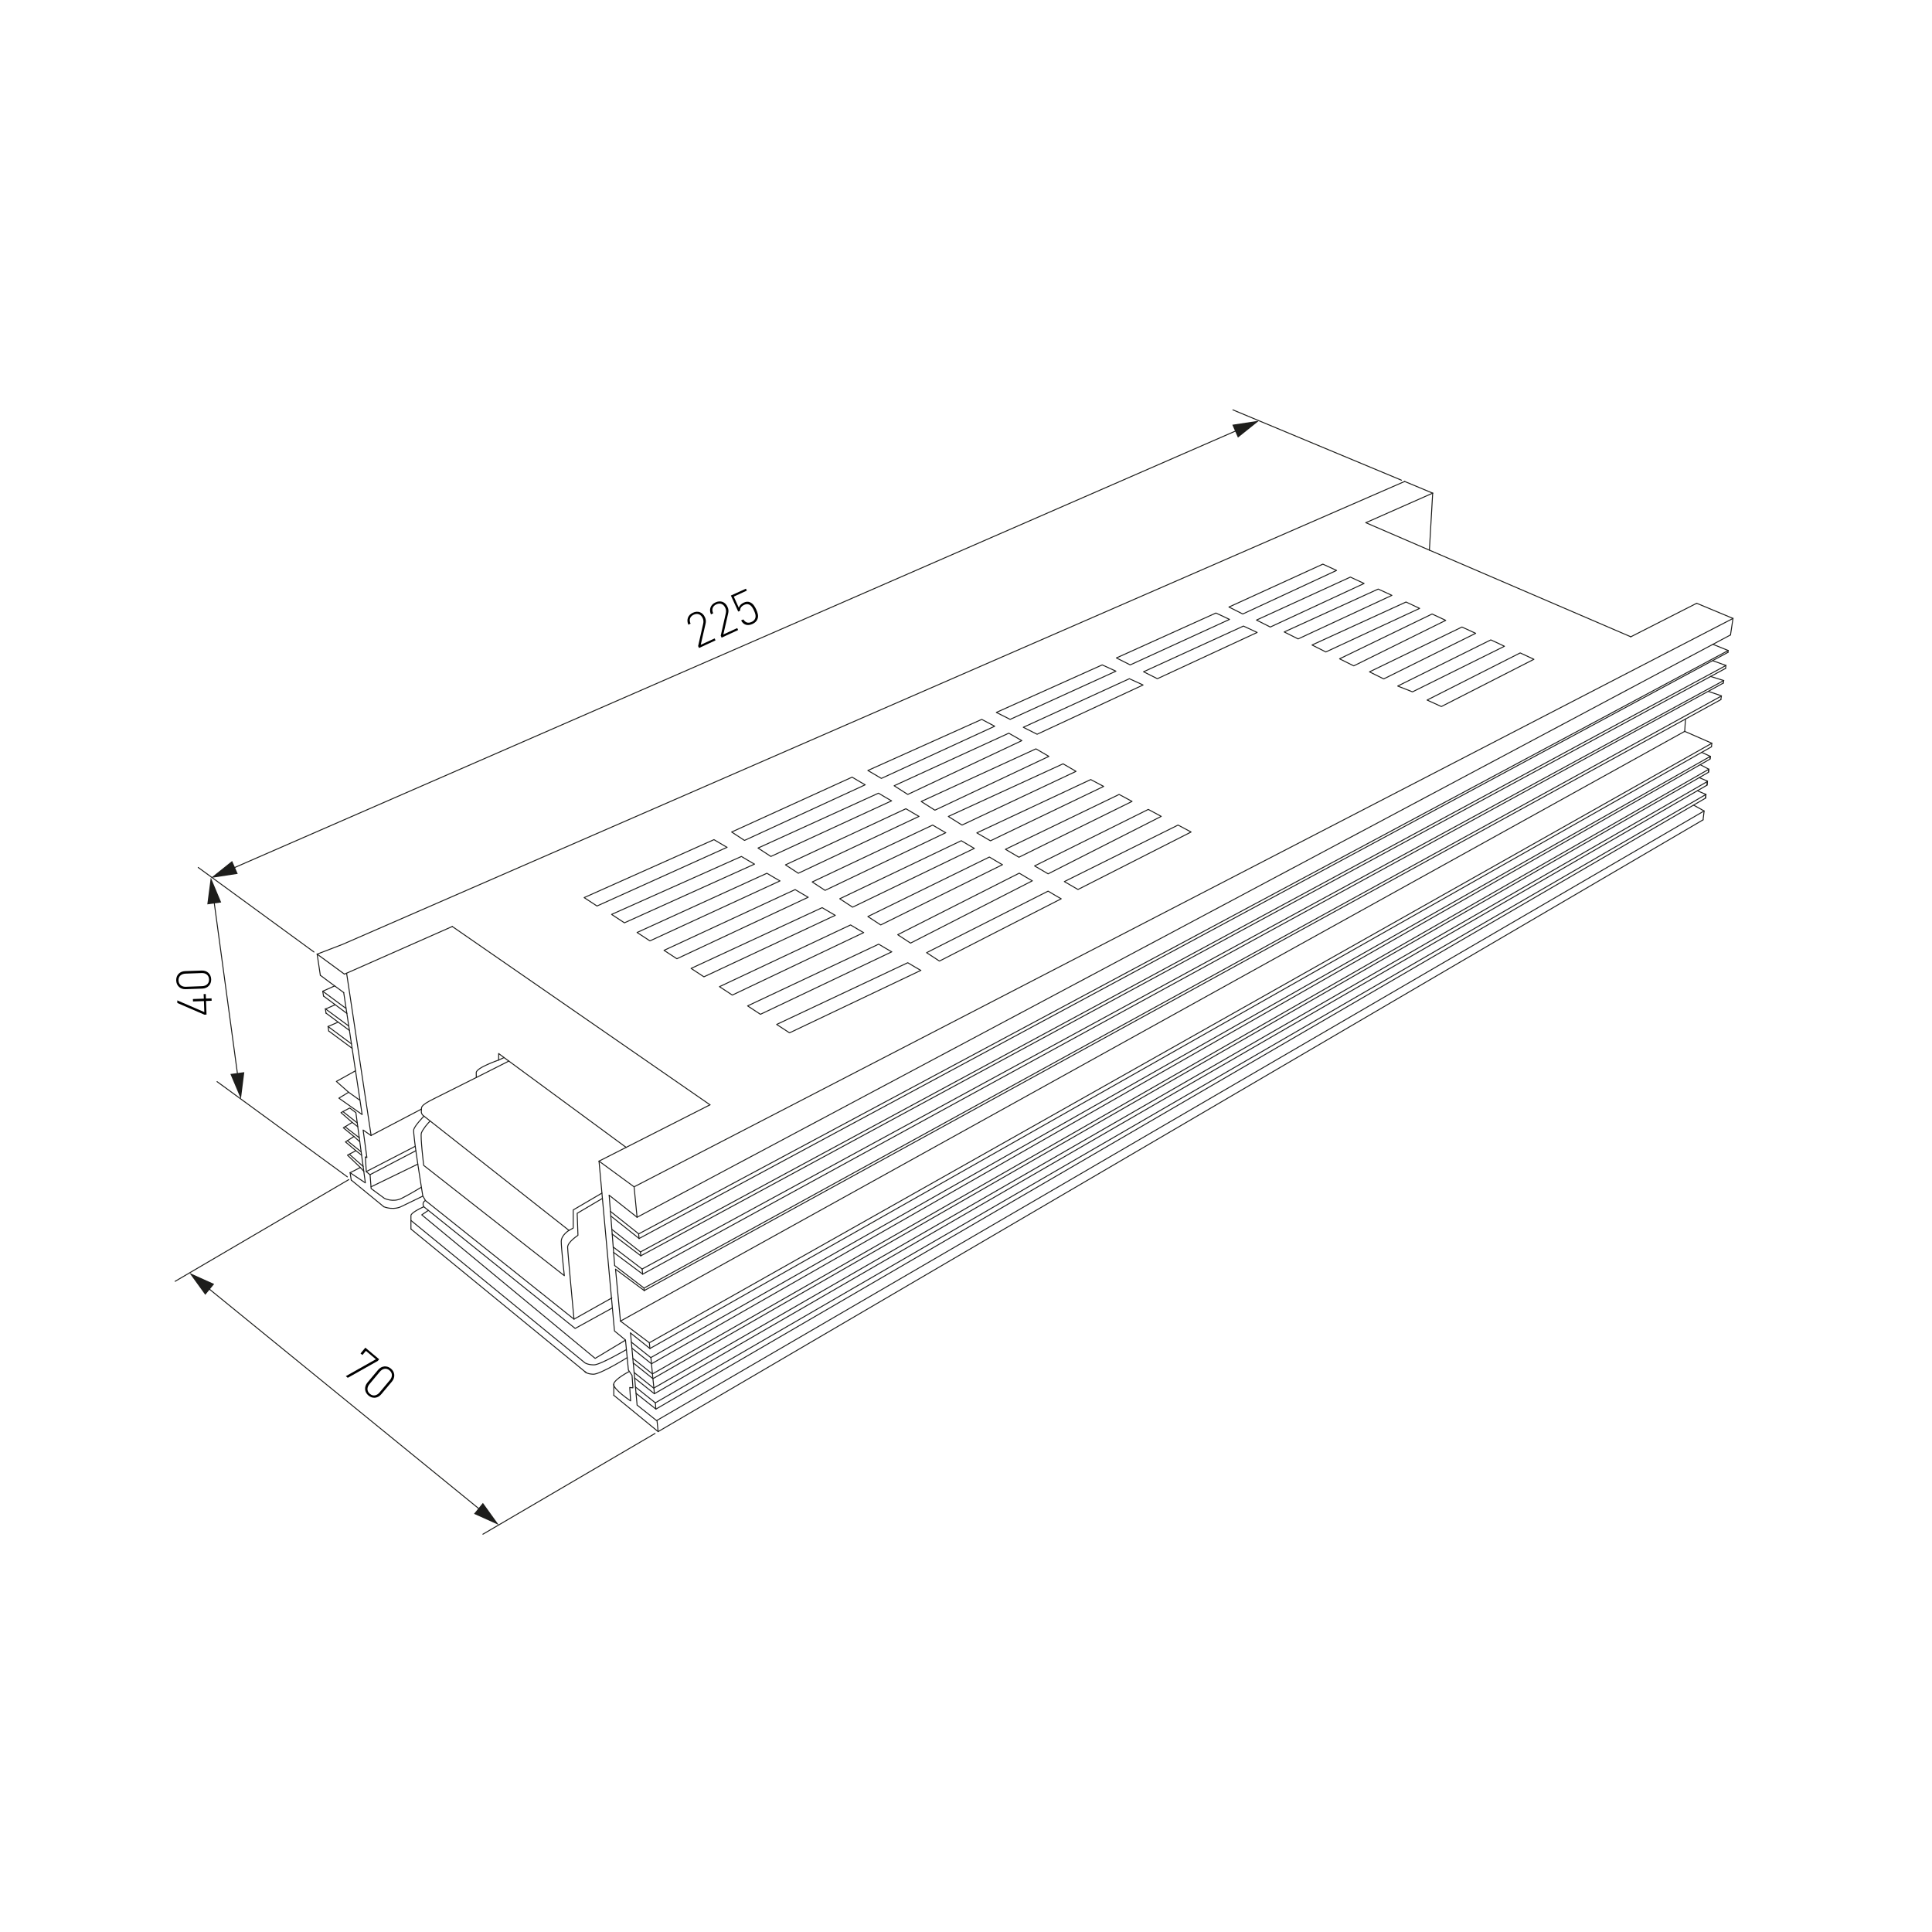 <?xml version="1.0" encoding="UTF-8"?>
<svg xmlns="http://www.w3.org/2000/svg" xmlns:xlink="http://www.w3.org/1999/xlink" version="1.1" id="Слой_1" x="0px" y="0px" viewBox="0 0 2000 2000" style="enable-background:new 0 0 2000 2000;" xml:space="preserve">
<style type="text/css">
	.st0{fill:#FFFFFF;}
	.st1{fill:none;stroke:#000000;stroke-linecap:round;stroke-linejoin:round;stroke-miterlimit:10;}
	.st2{fill:none;stroke:#000000;stroke-linecap:round;stroke-linejoin:round;}
	.st3{fill:none;stroke:#020202;stroke-linecap:round;stroke-linejoin:round;}
	.st4{fill:#020202;}
	.st5{fill:none;stroke:#020202;stroke-linecap:round;stroke-linejoin:round;stroke-miterlimit:10;}
	.st6{fill:none;stroke:#212830;stroke-width:0;stroke-linecap:square;stroke-miterlimit:10;}
	.st7{fill:none;stroke:#000000;stroke-width:0;stroke-linecap:round;stroke-linejoin:round;stroke-miterlimit:10;}
	.st8{fill:none;stroke:#000000;stroke-width:0.775;stroke-linecap:round;stroke-linejoin:round;stroke-miterlimit:10;}
	.st9{fill:none;stroke:#000000;stroke-miterlimit:10;}
	
		.st10{fill-rule:evenodd;clip-rule:evenodd;fill:none;stroke:#000000;stroke-linecap:round;stroke-linejoin:round;stroke-miterlimit:10;}
	.st11{fill:none;stroke:#1D1D1B;stroke-linecap:round;stroke-linejoin:round;stroke-miterlimit:10;}
	.st12{fill:none;stroke:#1D1D1B;stroke-linecap:round;stroke-linejoin:round;}
	.st13{fill:#1D1D1B;}
</style>
<g id="Слой_2">
	<rect y="0" class="st0" width="2000" height="2000"></rect>
</g>
<image style="display:none;overflow:visible;" width="2016" height="1504" transform="matrix(0.75 0 0 0.75 713.573 331.341)">
</image>
<g>
	<line class="st11" x1="1788.8" y1="675.3" x2="1789" y2="673.4"></line>
	<line class="st11" x1="1784" y1="707.1" x2="1784.4" y2="704.5"></line>
	<line class="st11" x1="1781.4" y1="724.2" x2="1782" y2="720.5"></line>
	<line class="st11" x1="1786.3" y1="691.9" x2="1786.7" y2="688.9"></line>
	<line class="st11" x1="1791.4" y1="657.3" x2="1794" y2="640.2"></line>
	<polyline class="st11" points="1763,848.7 681.3,1482 681.3,1482  "></polyline>
	<path class="st11" d="M363.6,1221.6l33.7,27.6c0,0,0,0,0,0"></path>
	<polyline class="st11" points="681.3,1482 681.3,1482 635.4,1444.4  "></polyline>
	<path class="st11" d="M606.9,1421C606.9,1421,606.9,1421,606.9,1421l-1.4-1.1c0,0,0,0,0,0l-180.1-147.6v0"></path>
	<line class="st11" x1="336.8" y1="1044.3" x2="337.5" y2="1048.8"></line>
	<polyline class="st11" points="328.3,987.7 328.5,989 331.6,1009.6  "></polyline>
	<line class="st11" x1="334.1" y1="1026.1" x2="334.9" y2="1031.1"></line>
	<line class="st11" x1="339.6" y1="1062.7" x2="340.3" y2="1067.3"></line>
	<line class="st11" x1="362.4" y1="1213.9" x2="363.6" y2="1221.6"></line>
	<path class="st11" d="M436.2,1229c0,0-11.3,6.9-20.4,11.5s-17.9,0-17.9,0l-13.7-10.1l-1.1-14.3l-3.9-3.1l-1-15.4l1.6,0.7l-3.9-28.5   l8.3,5.8l-24.9-164.9l-0.5-3.1"></path>
	<polyline class="st11" points="1454.1,498.4 1384.8,528.6 354.4,977.7 328.3,987.7  "></polyline>
	<polyline class="st11" points="1454.1,498.4 1483.1,510.5 1483.1,510.5  "></polyline>
	<line class="st11" x1="1756.4" y1="624.5" x2="1794" y2="640.2"></line>
	<line class="st11" x1="1725.9" y1="675.4" x2="1725.9" y2="675.4"></line>
	<polyline class="st11" points="1688.2,659.2 1688.2,659.2 1479.7,569.5 1479.7,569.5 1413.9,541.1  "></polyline>
	<line class="st11" x1="1743.3" y1="682.9" x2="1743.3" y2="682.9"></line>
	<line class="st11" x1="468.2" y1="959.1" x2="735" y2="1143.7"></line>
	<line class="st11" x1="620.1" y1="1202" x2="656.4" y2="1228.6"></line>
	<polyline class="st11" points="328.3,987.7 329.5,988.6 329.5,988.6 356.5,1008.4  "></polyline>
	<polyline class="st11" points="1483.1,510.5 1483.1,510.5 1413.9,541.1  "></polyline>
	<polyline class="st11" points="468.2,959.1 358.9,1007.4 356.5,1008.4  "></polyline>
	<polyline class="st11" points="1756.4,624.5 1688.2,659.2 1688.2,659.2  "></polyline>
	<line class="st11" x1="620.1" y1="1202" x2="735" y2="1143.7"></line>
	<polyline class="st11" points="659.5,1260.1 1743.3,682.9 1773.2,667 1791.4,657.3  "></polyline>
	<line class="st11" x1="630.6" y1="1237.3" x2="636.3" y2="1310.1"></line>
	<line class="st11" x1="652.7" y1="1379.9" x2="659.5" y2="1454.2"></line>
	<path class="st11" d="M620.1,1202l16,175.8l11.4,9.4l3,31l3.8,5.6l0.9,12.9l-3.3-0.4l0.9,13.9c0,0-18.5-12.3-17.5-17.5   c1-5.2,16.2-13,16.2-13"></path>
	<line class="st11" x1="635.4" y1="1433" x2="635.4" y2="1444.4"></line>
	<path class="st11" d="M649.3,1405.4c0,0-28.1,17.5-35.3,17.2c-7.2-0.4-8.5-2.7-8.5-2.7"></path>
	<path class="st11" d="M425.4,1272.3v-14c0,0-0.7-2.7,13.3-9.1c0,0-2.5-4.2,1.7-6.5l-2.7-4.6c0,0-10.6-64.5-9.4-68.8   c1.2-4.3,10.6-13.9,10.6-13.9L589,1273.7c0,0-8,4.8-8,11.5s3.2,35.4,3.2,35.4l-145.6-114.2c0,0-3.6-29.9-2.4-33.5   c1.2-3.5,6.9-10.7,9.2-12.3"></path>
	<polyline class="st11" points="440.4,1242.8 594.2,1365.6 633.4,1343.6  "></polyline>
	<polyline class="st11" points="633.9,1354 595.4,1375.2 438.7,1249.2  "></polyline>
	<path class="st11" d="M425.4,1263.4l180.1,147.4c0,0,3,2.1,9.4,2.1c6.4,0,33.5-15.8,33.5-15.8"></path>
	<polyline class="st11" points="647.5,1387.3 616.1,1406.2 436.6,1257.6 443.4,1253  "></polyline>
	<path class="st11" d="M437.7,1238.2l-22.7,11c0,0-7.3,3.9-17.8,0"></path>
	<polygon class="st11" points="378.2,1224.5 368.4,1151.8 362,1147 353,1151.8 364.6,1161.9 355.4,1167.5 366.4,1176.5    357.6,1182.1 368.4,1191.2 359.7,1195.8 373,1208.6 362.4,1214  "></polygon>
	<polyline class="st11" points="372.7,1139.1 360.9,1130.7 350.8,1136.8 374.9,1153.8 355.8,1027.5  "></polyline>
	<polyline class="st11" points="367.8,1108.6 348.2,1119.5 360.9,1130.7  "></polyline>
	<line class="st11" x1="369.8" y1="1162.4" x2="355" y2="1150.7"></line>
	<line class="st11" x1="371.9" y1="1177.8" x2="357.2" y2="1166.4"></line>
	<line class="st11" x1="373.9" y1="1192.4" x2="359.6" y2="1180.9"></line>
	<line class="st11" x1="375.9" y1="1207.5" x2="361.6" y2="1194.8"></line>
	<line class="st11" x1="364.6" y1="1161.9" x2="370.4" y2="1166.4"></line>
	<line class="st11" x1="366.4" y1="1176.5" x2="372.4" y2="1181.9"></line>
	<line class="st11" x1="368.4" y1="1191.2" x2="374.3" y2="1195.8"></line>
	<line class="st11" x1="373" y1="1208.6" x2="376.6" y2="1212.5"></line>
	<polyline class="st11" points="355.8,1027.5 339.9,1015.8 331.6,1009.6  "></polyline>
	<line class="st11" x1="334.1" y1="1026.1" x2="358" y2="1043.8"></line>
	<line class="st11" x1="334.9" y1="1031.1" x2="359.1" y2="1049.1"></line>
	<line class="st11" x1="336.8" y1="1044.3" x2="361.1" y2="1062.2"></line>
	<line class="st11" x1="337.5" y1="1048.8" x2="361.7" y2="1066.7"></line>
	<line class="st11" x1="339.7" y1="1062.7" x2="363.8" y2="1080.6"></line>
	<line class="st11" x1="340.3" y1="1067.3" x2="364.5" y2="1085.2"></line>
	<line class="st11" x1="346.5" y1="1020.6" x2="334.1" y2="1026.1"></line>
	<line class="st11" x1="346.9" y1="1040.1" x2="337.5" y2="1044.3"></line>
	<line class="st11" x1="350" y1="1058.1" x2="339.5" y2="1062.7"></line>
	<polyline class="st11" points="652.7,1379.9 672.8,1396 1771.7,773.1  "></polyline>
	<polyline class="st11" points="654.1,1395.6 674.4,1411.8 1770.2,785.8 1770.5,783 673.7,1405.4 653.6,1389.4  "></polyline>
	<polyline class="st11" points="655.5,1410.9 675.9,1427.2 1768.6,799.5 1769,796.3 675.4,1422.3 655.2,1406.2  "></polyline>
	<polyline class="st11" points="656.9,1426.5 677.4,1442.8 1767.1,812.8 1767.5,809 676.7,1437 656.4,1420.8  "></polyline>
	<polyline class="st11" points="657.8,1435.8 678.4,1452.2 1766,822.4 1765.6,826.2 679,1458.7 658.5,1442.4  "></polyline>
	<polyline class="st11" points="659.5,1454.5 679.7,1470.6 1764.1,839.5 1753.1,833.4  "></polyline>
	<polyline class="st11" points="661.2,1277.3 1788.5,673.7 1789,673.4  "></polyline>
	<line class="st11" x1="1786.7" y1="688.9" x2="663" y2="1296"></line>
	<line class="st11" x1="630.6" y1="1237.3" x2="659.5" y2="1260.1"></line>
	<line class="st11" x1="661.2" y1="1277.3" x2="631.9" y2="1254"></line>
	<line class="st11" x1="663" y1="1296" x2="633.4" y2="1272.7"></line>
	<line class="st11" x1="664.7" y1="1313.7" x2="634.8" y2="1290.9"></line>
	<line class="st11" x1="665.3" y1="1319" x2="635.2" y2="1296.5"></line>
	<line class="st11" x1="633.7" y1="1277.5" x2="663.4" y2="1300"></line>
	<line class="st11" x1="661.6" y1="1282.1" x2="632.3" y2="1258.8"></line>
	<line class="st11" x1="636.3" y1="1310.1" x2="666.7" y2="1333.4"></line>
	<line class="st11" x1="637.2" y1="1313.9" x2="666.9" y2="1336"></line>
	<line class="st11" x1="1784.4" y1="704.5" x2="664.7" y2="1313.7"></line>
	<line class="st11" x1="666.7" y1="1333.4" x2="1782" y2="720.5"></line>
	<line class="st11" x1="1770.6" y1="700.2" x2="1784.4" y2="704.5"></line>
	<line class="st11" x1="1768.7" y1="715.8" x2="1782" y2="720.3"></line>
	<line class="st11" x1="1773.2" y1="684" x2="1786.7" y2="688.9"></line>
	<line class="st11" x1="1773.2" y1="667" x2="1789" y2="673.4"></line>
	<line class="st11" x1="1788.8" y1="675.3" x2="661.6" y2="1282.1"></line>
	<line class="st11" x1="1786.3" y1="691.9" x2="663.4" y2="1300"></line>
	<line class="st11" x1="665.3" y1="1319" x2="1784" y2="707.1"></line>
	<line class="st11" x1="1781.5" y1="724.2" x2="666.9" y2="1336"></line>
	<polyline class="st11" points="642.3,1367.6 672.2,1390 1772.1,769.4 1744,757.1  "></polyline>
	<line class="st11" x1="1763" y1="848.7" x2="1764.1" y2="839.5"></line>
	<polyline class="st11" points="1767.1,812.8 1767.5,809 1767.6,808.6  "></polyline>
	<polyline class="st11" points="1770.2,785.8 1770.2,785.8 1770.5,783  "></polyline>
	<line class="st11" x1="1771.7" y1="773.1" x2="1772.1" y2="769.4"></line>
	<line class="st11" x1="1768.6" y1="799.5" x2="1769" y2="796.3"></line>
	<line class="st11" x1="1765.6" y1="826.2" x2="1766" y2="822.4"></line>
	<line class="st11" x1="1744.8" y1="744.3" x2="1744" y2="757.1"></line>
	<line class="st11" x1="642.3" y1="1367.6" x2="1744" y2="757.1"></line>
	<line class="st11" x1="637.2" y1="1313.9" x2="642.3" y2="1367.6"></line>
	<line class="st11" x1="1766" y1="822.4" x2="1757.1" y2="818.6"></line>
	<line class="st11" x1="1767.6" y1="808.6" x2="1759" y2="805"></line>
	<line class="st11" x1="1769" y1="796.3" x2="1760.1" y2="791.6"></line>
	<line class="st11" x1="1770.5" y1="783" x2="1761.6" y2="778.8"></line>
	<line class="st11" x1="661.1" y1="1277.3" x2="661.6" y2="1282.1"></line>
	<polyline class="st11" points="664.7,1313.7 665.3,1319 665.3,1319  "></polyline>
	<line class="st11" x1="666.7" y1="1333.4" x2="666.9" y2="1336"></line>
	<line class="st11" x1="663" y1="1296" x2="663.4" y2="1300"></line>
	<polyline class="st11" points="659.5,1260.1 656.4,1228.6 1794,640.2  "></polyline>
	<line class="st11" x1="672.2" y1="1390" x2="672.8" y2="1396"></line>
	<line class="st11" x1="678.4" y1="1452.2" x2="679" y2="1458.7"></line>
	<polyline class="st11" points="680.1,1470.3 681.3,1482 681.3,1482  "></polyline>
	<polyline class="st11" points="677.4,1442.8 676.9,1436.9 675.9,1427.2 675.4,1422.2 674.4,1411.8 673.8,1405.4  "></polyline>
	<line class="st11" x1="1483.1" y1="510.5" x2="1479.7" y2="569.5"></line>
	<polygon class="st11" points="1383.6,590.5 1369.4,584 1272.2,628.4 1286.5,635.6  "></polygon>
	<polygon class="st11" points="1412.1,604 1397.9,597.4 1300.7,641.9 1315,649.1  "></polygon>
	<polygon class="st11" points="1272.8,641.2 1258.7,634.6 1155.7,681.1 1170,688.3  "></polygon>
	<polygon class="st11" points="1301.4,654.7 1287.2,648.1 1183.8,695.4 1198.1,702.6  "></polygon>
	<polygon class="st11" points="1155.2,694.8 1141,688.3 1031.4,737.5 1045.7,744.7  "></polygon>
	<polygon class="st11" points="1183.3,709.1 1169.1,702.6 1059.3,752.9 1073.6,760.1  "></polygon>
	<polygon class="st11" points="1440.9,616.3 1426.7,609.8 1329.4,654.2 1343.8,661.4  "></polygon>
	<polygon class="st11" points="1469.6,629.8 1455.5,623.2 1358.2,667.7 1372.5,674.9  "></polygon>
	<polygon class="st11" points="1496.6,642.2 1482.5,635.6 1386.7,682 1401.4,689.3  "></polygon>
	<polygon class="st11" points="1527.6,655.6 1513.4,649.1 1417.7,695.5 1432.4,702.8  "></polygon>
	<polygon class="st11" points="1557.4,669 1543.3,662.4 1446.9,710.2 1462.2,716.2  "></polygon>
	<polygon class="st11" points="1587.9,682.5 1573.7,675.9 1477.3,724.7 1492.1,731.4  "></polygon>
	<polygon class="st11" points="1029.7,751.8 1016.3,744.7 898.4,797.6 912.4,805.8  "></polygon>
	<polygon class="st11" points="1142.5,814.1 1129.1,807 1011.2,862.2 1025.3,870.4  "></polygon>
	<polygon class="st11" points="1171.9,829.6 1158.5,822.4 1040.8,879.2 1054.8,887.4  "></polygon>
	<polygon class="st11" points="1202.1,845.1 1188.7,837.9 1071,896.4 1085,904.6  "></polygon>
	<polygon class="st11" points="1233,861.3 1219.5,854.1 1101.8,912.6 1115.9,920.8  "></polygon>
	<polygon class="st11" points="1044.3,759 925.6,813.4 939.7,822.4 1057.8,766.7  "></polygon>
	<polygon class="st11" points="1072.4,775.2 953.6,829.7 967.8,838.7 1085.8,783  "></polygon>
	<polygon class="st11" points="1100.5,790.7 981.7,845.2 995.9,854.1 1113.9,798.5  "></polygon>
	<path class="st11" d="M895.7,812.4c-0.4,0-13.6-7.9-13.6-7.9l-124.7,56.8l13.3,8.7L895.7,812.4z"></path>
	<path class="st11" d="M752.7,877.1c-0.4,0-13.6-7.9-13.6-7.9l-134.4,60l13.3,8.7L752.7,877.1z"></path>
	<path class="st11" d="M781.1,894.5c-0.4,0-13.6-7.9-13.6-7.9l-134.4,60l13.3,8.7L781.1,894.5z"></path>
	<path class="st11" d="M807.5,911.9c-0.4,0-13.6-7.9-13.6-7.9l-134.4,61.3l13.3,8.7L807.5,911.9z"></path>
	<path class="st11" d="M836.7,928.8c-0.4,0-13.6-7.9-13.6-7.9l-135.7,62.9l13.3,8.7L836.7,928.8z"></path>
	<path class="st11" d="M864.7,947.5c-0.4,0-13.6-7.9-13.6-7.9l-135.7,62.9l13.3,8.7L864.7,947.5z"></path>
	<path class="st11" d="M894.1,965.4c-0.4,0-13.6-7.9-13.6-7.9l-135.7,63.9l13.3,8.7L894.1,965.4z"></path>
	<path class="st11" d="M923.2,985.3c-0.4,0-13.6-7.9-13.6-7.9l-135.7,63.9l13.3,8.7L923.2,985.3z"></path>
	<path class="st11" d="M953.3,1004.5c-0.4,0-13.6-7.9-13.6-7.9l-135.7,63.9l13.3,8.7L953.3,1004.5z"></path>
	<path class="st11" d="M923,829c-0.4,0-13.6-7.9-13.6-7.9l-124.7,56.8l13.3,8.7L923,829z"></path>
	<path class="st11" d="M951.4,845.1c-0.4,0-13.6-7.9-13.6-7.9l-124.7,58.1l13.3,8.7L951.4,845.1z"></path>
	<path class="st11" d="M979.1,862c-0.4,0-13.6-7.9-13.6-7.9l-124.7,58.9l13.3,8.7L979.1,862z"></path>
	<path class="st11" d="M1008.7,878.2c-0.4,0-13.6-7.9-13.6-7.9l-125.8,60.1l13.3,8.7L1008.7,878.2z"></path>
	<path class="st11" d="M1037.8,895.1c-0.4,0-13.6-7.9-13.6-7.9l-125.8,61.6l13.3,8.7L1037.8,895.1z"></path>
	<path class="st11" d="M1068.7,911.8c-0.4,0-13.6-7.9-13.6-7.9l-125.8,63.7l13.3,8.7L1068.7,911.8z"></path>
	<path class="st11" d="M1098.6,930.4c-0.4,0-13.6-7.9-13.6-7.9l-125.8,63.7l13.3,8.7L1098.6,930.4z"></path>
	<polyline class="st11" points="648.2,1187.8 521.8,1094.8 516.2,1090.6 516.2,1097.4  "></polyline>
	<path class="st11" d="M521.8,1094.8l-5.7,2.6c0,0-23.1,7.9-23.1,13s0.1,5.1,0.1,5.1"></path>
	<path class="st11" d="M438.9,1155.5c0,0-3.3-2-2.7-5.6c0.6-3.6-2.7-4.8,13.8-12.9s76.8-38.6,76.8-38.6"></path>
	<polyline class="st11" points="589,1273.7 593.4,1271.3 593.4,1252.5 623.1,1235.1  "></polyline>
	<path class="st11" d="M623.6,1240.6l-26.1,15.4l0.8,22.8c0,0-10.8,7-10.7,12.4c0.1,5.5,6.6,74.4,6.6,74.4"></path>
	<line class="st11" x1="384.2" y1="1175.4" x2="436.1" y2="1148.2"></line>
	<line class="st11" x1="379.2" y1="1212.8" x2="429.9" y2="1186.6"></line>
	<line class="st11" x1="383.1" y1="1216" x2="430.5" y2="1191.2"></line>
	<line class="st11" x1="384.1" y1="1228.6" x2="432.5" y2="1205.1"></line>
</g>
<line class="st11" x1="1450.8" y1="497.1" x2="1276.3" y2="424.3"></line>
<line class="st11" x1="325" y1="985.5" x2="205.2" y2="898"></line>
<line class="st11" x1="359.6" y1="1218.3" x2="224.7" y2="1119.7"></line>
<g>
	<g>
		<line class="st12" x1="1283.1" y1="444.4" x2="238.7" y2="899.9"></line>
		<g>
			<polygon class="st13" points="1275.7,439.7 1303.4,435.5 1281.5,453    "></polygon>
		</g>
		<g>
			<polygon class="st13" points="240.3,891.3 218.4,908.8 246.1,904.6    "></polygon>
		</g>
	</g>
</g>
<line class="st11" x1="678.1" y1="1483.9" x2="499.9" y2="1588.2"></line>
<line class="st11" x1="361.1" y1="1221.1" x2="181.3" y2="1326.4"></line>
<g>
	<g>
		<line class="st12" x1="499.2" y1="1564.6" x2="213.3" y2="1331.7"></line>
		<g>
			<polygon class="st13" points="499.9,1555.8 516.3,1578.6 490.7,1567.1    "></polygon>
		</g>
		<g>
			<polygon class="st13" points="221.7,1329.2 196.1,1317.7 212.5,1340.4    "></polygon>
		</g>
	</g>
</g>
<g>
	<g>
		<line class="st12" x1="221.2" y1="930.3" x2="246.4" y2="1115.8"></line>
		<g>
			<polygon class="st13" points="214.6,936.2 218.2,908.4 229,934.2    "></polygon>
		</g>
		<g>
			<polygon class="st13" points="238.5,1111.8 249.4,1137.7 252.9,1109.9    "></polygon>
		</g>
	</g>
</g>
<g>
	<path d="M360,1426.3l-2-1.7l31.1-17.5l-10.3-8.7l-3.6,4.3l-2-1.6l5-6l14.3,12l-1.4,1.7L360,1426.3z"></path>
	<path d="M381.4,1444.6c-4.2-3.5-4.6-9-1.1-13.3l11.1-13.2c3.6-4.3,9.1-4.8,13.3-1.3c4.2,3.5,4.6,9,1.1,13.3l-11.1,13.2   C391.1,1447.6,385.6,1448.2,381.4,1444.6z M403.6,1428.7c2.7-3.2,3-7.3-0.4-10.1c-3.4-2.9-7.3-1.8-10,1.4l-10.7,12.8   c-2.7,3.2-3,7.3,0.4,10.1c3.4,2.9,7.3,1.8,10-1.4L403.6,1428.7z"></path>
</g>
<g>
	<path d="M213.2,1033.7l5.8-0.2l0.1,2.5l-5.8,0.2l0.5,14.1l-2.2,0.1l-28-12.1l-0.1-2.7l28,12.1l-0.4-11.4l-11.3,0.4l-0.1-2.5   l11.3-0.4l-0.2-4.7l2.2-0.1L213.2,1033.7z"></path>
	<path d="M218.6,1013.7c0.2,5.5-3.6,9.5-9.2,9.7l-17.2,0.6c-5.5,0.2-9.6-3.5-9.8-9c-0.2-5.5,3.6-9.5,9.2-9.7l17.2-0.6   C214.3,1004.5,218.4,1008.2,218.6,1013.7z M192,1007.9c-4.2,0.2-7.4,2.6-7.2,7.1c0.2,4.4,3.5,6.7,7.7,6.5l16.7-0.6   c4.2-0.2,7.4-2.6,7.2-7.1c-0.2-4.4-3.5-6.7-7.7-6.5L192,1007.9z"></path>
</g>
<g>
	<path d="M723.6,670.8l-0.9-2l5.2-23c0.5-2.2,0.4-4-0.5-5.9c-1.8-3.9-5.2-5.4-9.2-3.6c-3.4,1.5-5.4,4.8-3.3,9.3l-2.3,1.1   c-2.2-4.8-0.7-10,4.7-12.4c5.2-2.4,10.1-0.5,12.4,4.6c1.1,2.4,1.3,4.4,0.6,7.2l-4.9,21.4l14.4-6.6l0.9,2L723.6,670.8z"></path>
	<path d="M747,660.1l-0.9-2l5.2-23c0.5-2.2,0.4-4-0.5-5.9c-1.8-3.9-5.2-5.4-9.2-3.6c-3.4,1.5-5.4,4.8-3.3,9.3l-2.3,1.1   c-2.2-4.8-0.7-10,4.7-12.4c5.2-2.4,10.1-0.5,12.4,4.6c1.1,2.4,1.3,4.4,0.6,7.2l-4.9,21.4l14.4-6.6l0.9,2L747,660.1z"></path>
	<path d="M784.2,640.7c-0.8,2.3-2.6,4-5.2,5.2c-2.7,1.2-5.2,1.5-7.2,0.7c-1.9-0.7-3.4-2.1-4.6-4.3l2.3-1.1c2.1,3.2,4.7,4.4,8.6,2.6   c1.8-0.8,3.1-2.1,3.7-3.7c1-2.8-0.2-5.7-1.3-8.1c-1.8-4-4.7-8.3-10-5.9c-3,1.3-4.6,3.6-4.3,6.1l-2,0.9l-7.6-16.6l15.6-7.1l0.9,2   l-13.5,6.2l5.2,11.5c0.7-2.2,2.4-4,5-5.2c2.3-1.1,4.4-1.3,6.4-0.5c3.4,1.3,5.2,4.5,6.6,7.5C784.2,634.1,785.5,637.4,784.2,640.7z"></path>
</g>
</svg>
